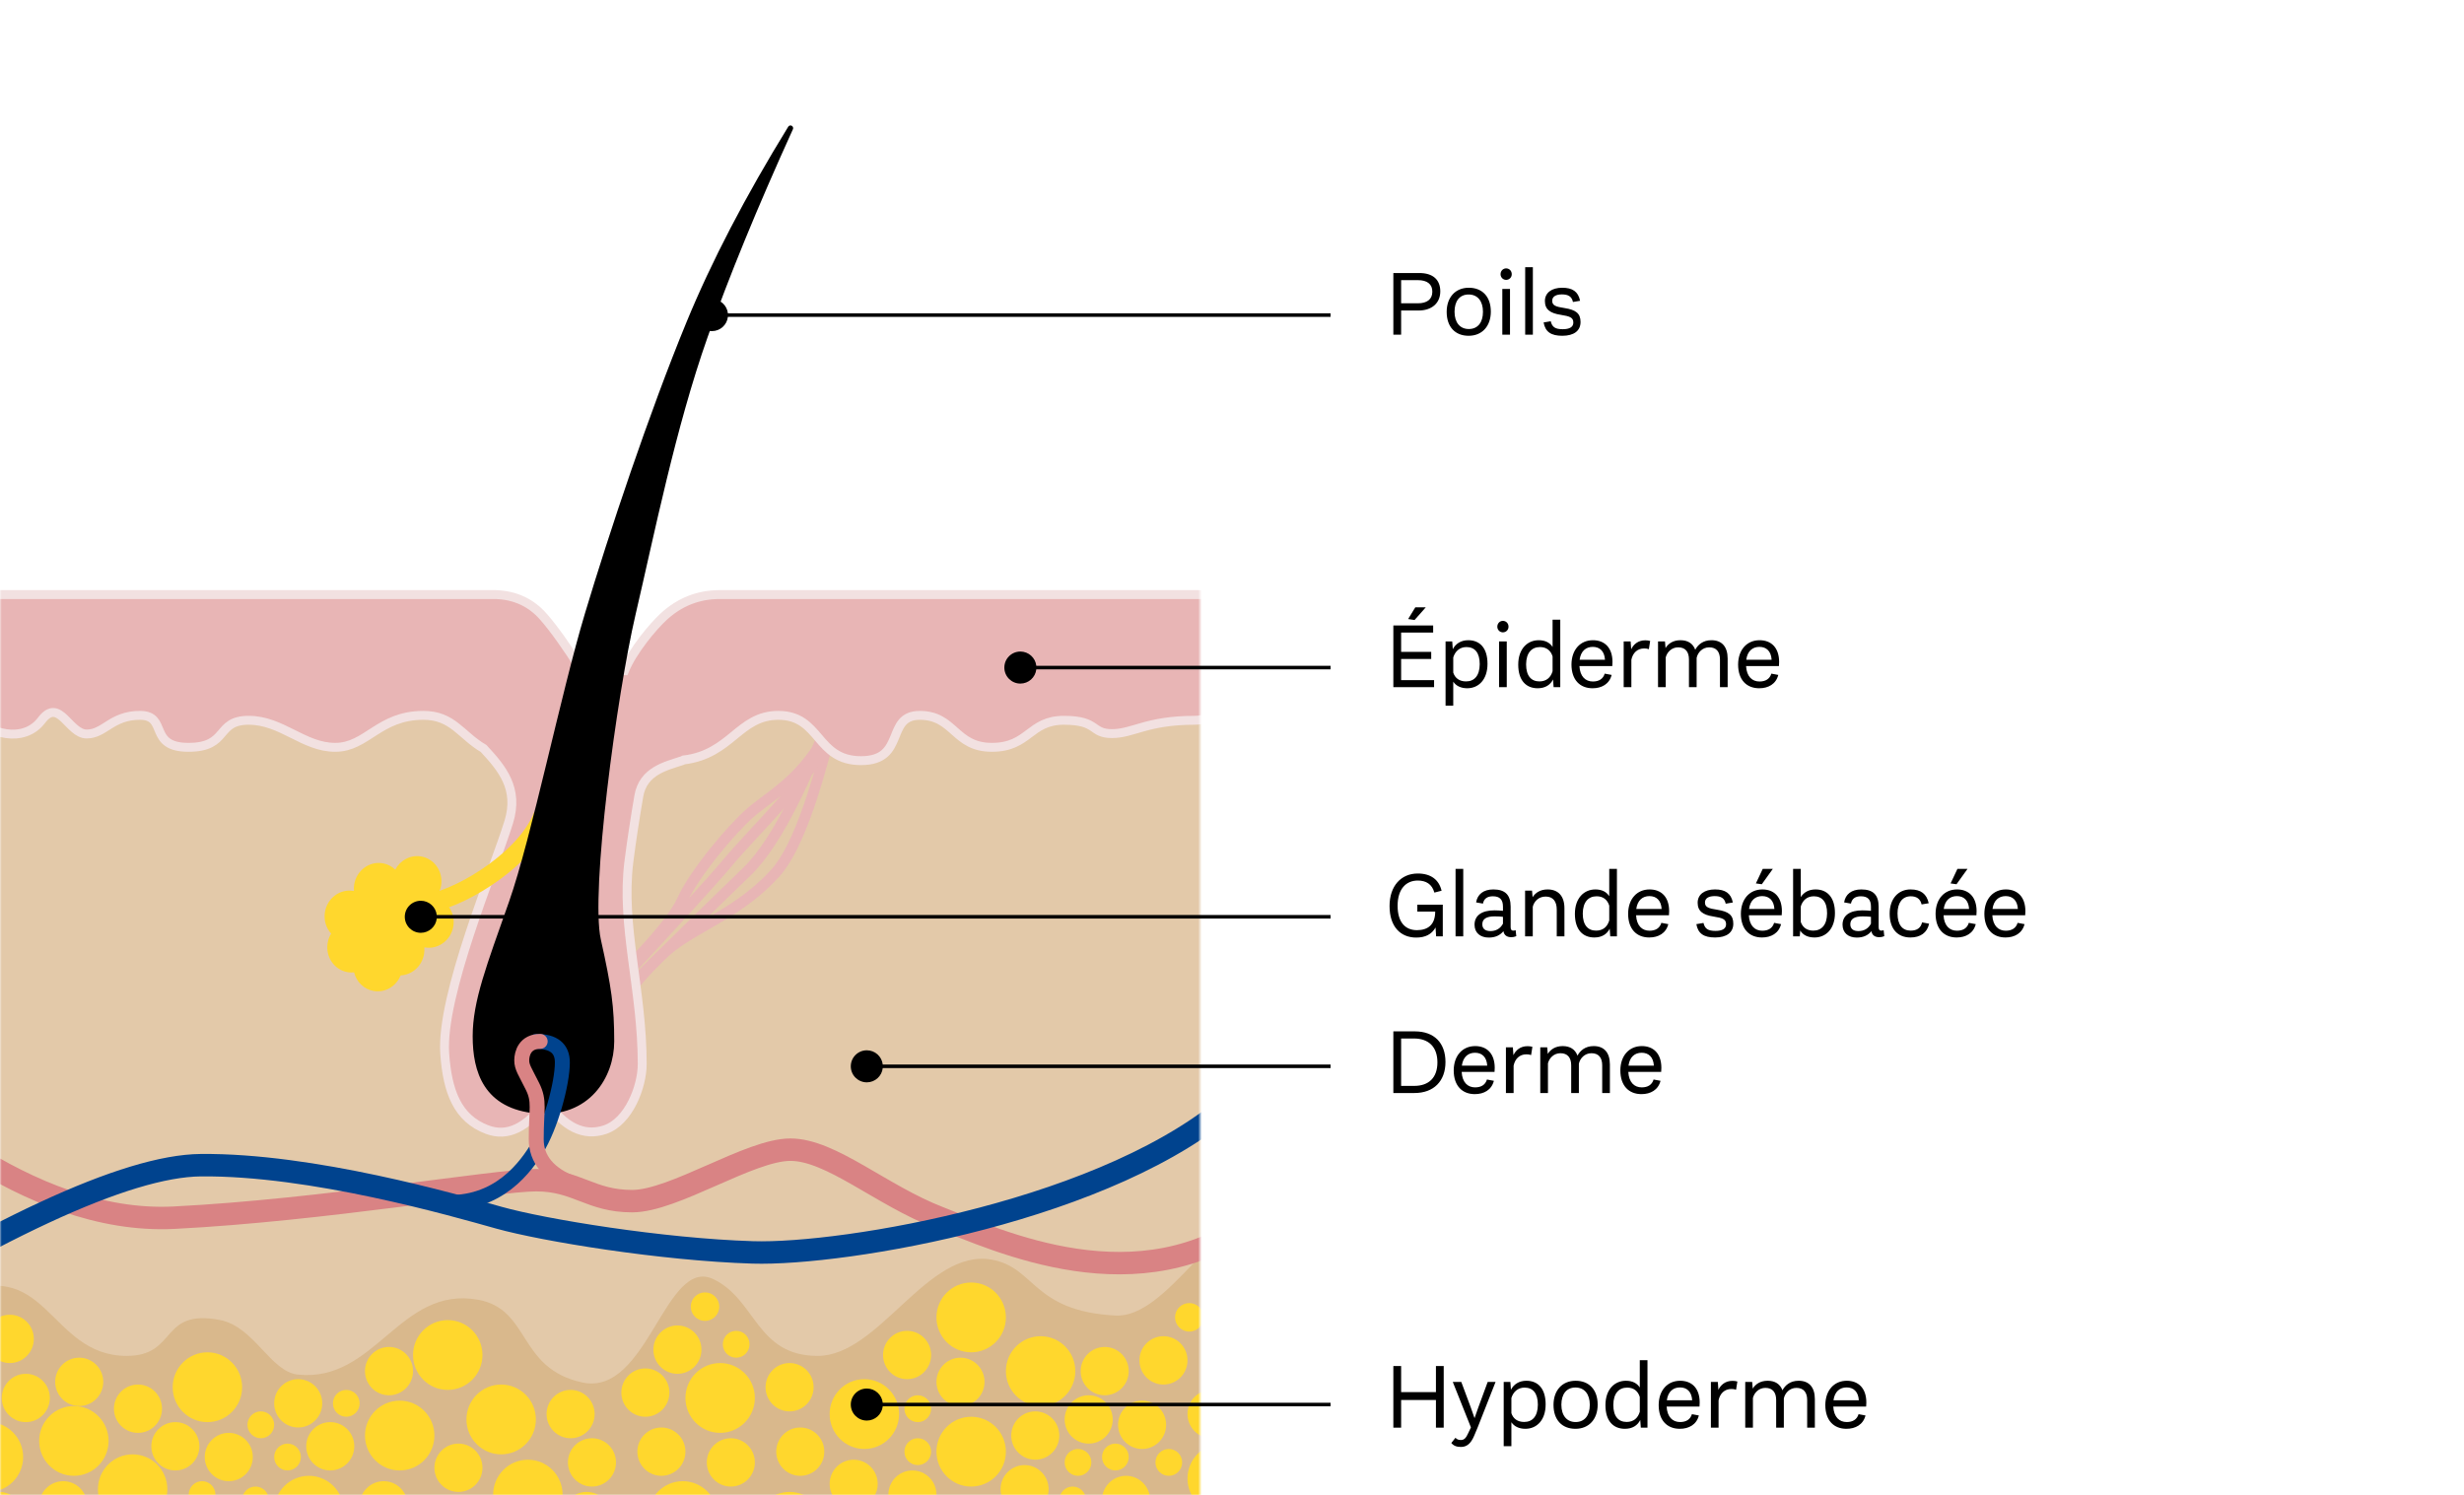 <?xml version="1.0" encoding="UTF-8"?>
<svg xmlns="http://www.w3.org/2000/svg" xmlns:xlink="http://www.w3.org/1999/xlink" width="692px" height="420px" viewBox="0 0 692 420" version="1.1">
  <title>QUESU-3823_QUE_INT_DHT_Illustration_FR_Haut_Fell_20220811</title>
  <desc>Created with Sketch.</desc>
  <defs>
    <rect id="path-1" x="0" y="0" width="337" height="409"></rect>
  </defs>
  <g id="QUESU-3823_QUE_INT_DHT_Illustration_FR_Haut_Fell_20220811" stroke="none" stroke-width="1" fill="none" fill-rule="evenodd">
    <g id="Tier-Special_Haut" transform="translate(0, 11)">
      <g id="Grafik">
        <mask id="mask-2" fill="white">
          <use xlink:href="#path-1"></use>
        </mask>
        <g id="Mask"></g>
        <g mask="url(#mask-2)">
          <g transform="translate(-57, 25)">
            <rect id="Rectangle-Copy-3" stroke="#979797" stroke-width="1.5" fill="#E3C9A9" fill-rule="evenodd" x="29.75" y="150.75" width="379.5" height="247.5"></rect>
            <path d="M225.121,243.018 C231.363,238.236 245.198,224.382 248.619,216.812 C252.04,209.241 262.363,197.012 267.645,192.353 C272.927,187.694 281.33,183.618 288.382,171.388 C293.084,163.235 294.834,157.606 293.634,154.5 C287.412,183.95 281.11,202.197 274.728,209.241 C265.154,219.808 253.63,223.8 245.948,229.624 C240.826,233.506 233.884,241.465 225.121,253.5 C220.96,249.7 220.96,246.206 225.121,243.018 Z" id="Path-103" stroke="#E8B5B5" stroke-width="3" fill="none"></path>
            <path d="M222,249.345 C244.167,225.573 257.303,211.201 261.408,206.23 C267.566,198.773 286.264,180.612 289.192,171.948 C291.145,166.172 293.247,158.856 295.5,150 C285.087,180.805 275.475,200.443 266.665,208.914 C257.854,217.385 243.726,231.247 224.282,250.5" id="Path-104" stroke="#E8B5B5" stroke-width="3" fill="none"></path>
            <path d="M220.363,152.259 C224.154,152.051 228.178,152.062 232.393,152.355 C234.723,146.68 240.435,139.931 243.359,137.23 C247.856,133.077 253.103,131 259.099,131 L409,131 C407.001,154.539 401.505,166.308 392.511,166.308 C379.02,166.308 375.272,170.051 369.276,170.051 C363.28,170.051 365.529,166.308 355.785,166.308 C346.041,166.308 346.041,173.904 335.548,173.904 C325.055,173.904 325.055,164.923 315.312,164.923 C305.568,164.923 311.564,177.646 298.822,177.646 C286.081,177.646 287.58,164.923 275.588,164.923 C264.483,164.923 262.376,175.832 249.033,177.448 C248.893,177.532 248.75,177.598 248.606,177.646 C244.108,179.143 237.608,180.493 236.4,187.631 C235.283,194.239 234.336,200.331 233.615,206.087 C231.358,224.123 237.363,241.926 237.363,262.882 C237.363,269.14 233.615,279.061 226.87,281.306 C220.959,283.274 215.463,280.607 210.381,273.306 C205.047,280.739 199.551,283.406 193.892,281.306 C185.402,278.156 182.649,270.454 181.899,259.975 C180.724,243.544 195.706,208.418 199.888,194.861 C202.767,185.525 198.014,179.82 192.826,174.239 C186.427,170.471 184.178,164.923 175.903,164.923 C163.372,164.923 160.044,173.904 151.14,173.904 C142.236,173.904 136.179,166.308 126.826,166.308 C117.472,166.308 121.369,173.904 109.917,173.904 C98.464,173.904 104.31,164.923 96.306,164.923 C88.301,164.923 86.382,170.162 81.346,170.162 C76.309,170.162 73.671,159.684 68.664,166.308 C63.657,172.933 53.734,170.162 49.237,164.923 C44.74,159.684 38.094,163.426 34.247,170.162 C31.682,174.653 29.933,161.599 29,131 L196.14,131 C201.636,131.162 206.133,133.239 209.631,137.23 C212.525,140.533 216.102,145.542 220.363,152.259 Z" id="Combined-Shape-Copy-8" stroke="#F2E1E1" stroke-width="2.5" fill="#E8B5B5" fill-rule="evenodd"></path>
            <g id="Group-18-Copy" stroke="none" stroke-width="1" fill="none" fill-rule="evenodd" transform="translate(177.63, 215.784) rotate(4) translate(-177.63, -215.784) translate(146.13, 184.284)">
              <g id="Group-14" transform="translate(31.66, 31.699) rotate(5) translate(-31.66, -31.699) translate(3.16, 3.199)">
                <path d="M56.236,0.826 C53.552,13.397 38.178,26.423 29.526,29.821" id="Path-8" stroke="#FFD72D" stroke-width="5.265"></path>
                <path d="M23.781,51.489 C23.062,54.649 20.327,57 17.064,57 C14.232,57 11.799,55.23 10.735,52.698 C10.184,52.845 9.606,52.923 9.011,52.923 C5.199,52.923 2.109,49.715 2.109,45.758 C2.109,44.76 2.305,43.81 2.66,42.948 C1.041,41.636 -1.45519152e-11,39.592 -1.45519152e-11,37.295 C-1.45519152e-11,33.337 3.09,30.129 6.902,30.129 C6.975,30.129 7.048,30.131 7.121,30.133 C6.978,29.559 6.902,28.958 6.902,28.338 C6.902,24.381 9.993,21.172 13.805,21.172 C15.225,21.172 16.546,21.618 17.643,22.382 C18.587,19.591 21.147,17.59 24.158,17.59 C27.97,17.59 31.06,20.798 31.06,24.755 C31.06,26.06 30.724,27.284 30.137,28.338 C30.146,28.355 30.156,28.372 30.165,28.389 C33.586,28.815 36.237,31.838 36.237,35.503 C36.237,39.461 33.147,42.669 29.335,42.669 C29.262,42.669 29.189,42.668 29.116,42.665 C29.259,43.239 29.335,43.841 29.335,44.46 C29.335,47.939 26.947,50.838 23.781,51.489 Z" id="Combined-Shape" fill="#FFD72D"></path>
              </g>
            </g>
            <path d="M42.749,329.054 C70.246,314.618 70.246,344.834 92.579,344.834 C106.959,344.834 101.765,331.502 118.756,334.749 C128.415,336.595 132.927,349.305 140.699,350.094 C162.523,352.31 169.181,325.113 191.22,329.054 C206.11,331.716 202.267,348.405 220.609,352.31 C238.95,356.215 243.787,316.772 257.381,323.293 C269.389,329.054 269.389,344.834 286.65,344.834 C303.91,344.834 317.419,314.618 335.43,317.782 C347.89,319.971 346.8,332.216 370.22,333.503 C384.96,334.314 398.548,304.459 412.728,305.007 C434.241,305.839 437.743,341.844 423.234,413.021 L42.749,418 C24.417,368.326 24.417,338.678 42.749,329.054 Z" id="Path-99-Copy" stroke="none" fill="#D9B88C" fill-rule="evenodd"></path>
            <g id="Group-19" stroke="none" stroke-width="1" fill="none" fill-rule="evenodd" transform="translate(41, 323)">
              <ellipse id="Oval-Copy-33" fill="#FFD72D" cx="144.75" cy="53.256" rx="6.75" ry="6.787"></ellipse>
              <ellipse id="Oval-Copy-27" fill="#FFD72D" cx="288.75" cy="48.732" rx="9.75" ry="9.803"></ellipse>
              <ellipse id="Oval-Copy-34" fill="#FFD72D" cx="141.75" cy="21.584" rx="9.75" ry="9.803"></ellipse>
              <ellipse id="Oval-Copy-35" fill="#FFD72D" cx="156.75" cy="39.683" rx="9.75" ry="9.803"></ellipse>
              <ellipse id="Oval-Copy-39" fill="#FFD72D" cx="12.75" cy="50.24" rx="9.75" ry="9.803"></ellipse>
              <ellipse id="Oval-Copy-42" fill="#FFD72D" cx="303.75" cy="59.289" rx="6.75" ry="6.787"></ellipse>
              <ellipse id="Oval-Copy-44" fill="#FFD72D" cx="326.25" cy="26.109" rx="6.75" ry="6.787"></ellipse>
              <ellipse id="Oval-Copy-45" fill="#FFD72D" cx="206.25" cy="20.076" rx="6.75" ry="6.787"></ellipse>
              <ellipse id="Oval-Copy-46" fill="#FFD72D" cx="356.25" cy="38.174" rx="6.75" ry="6.787"></ellipse>
              <ellipse id="Oval-Copy-49" fill="#FFD72D" cx="342.75" cy="23.092" rx="6.75" ry="6.787"></ellipse>
              <ellipse id="Oval-Copy-50" fill="#FFD72D" cx="336.75" cy="41.191" rx="6.75" ry="6.787"></ellipse>
              <ellipse id="Oval-Copy-51" fill="#FFD72D" cx="332.25" cy="62.306" rx="6.75" ry="6.787"></ellipse>
              <ellipse id="Oval-Copy-52" fill="#FFD72D" cx="321.75" cy="39.683" rx="6.75" ry="6.787"></ellipse>
              <ellipse id="Oval-Copy-53" fill="#FFD72D" cx="306.75" cy="44.207" rx="6.75" ry="6.787"></ellipse>
              <ellipse id="Oval-Copy-54" fill="#FFD72D" cx="285.75" cy="29.125" rx="6.75" ry="6.787"></ellipse>
              <ellipse id="Oval-Copy-55" fill="#FFD72D" cx="272.25" cy="60.797" rx="6.75" ry="6.787"></ellipse>
              <ellipse id="Oval-Copy-57" fill="#FFD72D" cx="197.25" cy="32.142" rx="6.75" ry="6.787"></ellipse>
              <ellipse id="Oval-Copy-58" fill="#FFD72D" cx="237.75" cy="30.633" rx="6.75" ry="6.787"></ellipse>
              <ellipse id="Oval-Copy-59" fill="#FFD72D" cx="255.75" cy="57.781" rx="6.75" ry="6.787"></ellipse>
              <ellipse id="Oval-Copy-60" fill="#FFD72D" cx="240.75" cy="48.732" rx="6.75" ry="6.787"></ellipse>
              <ellipse id="Oval-Copy-61" fill="#FFD72D" cx="221.25" cy="51.748" rx="6.75" ry="6.787"></ellipse>
              <ellipse id="Oval-Copy-62" fill="#FFD72D" cx="201.75" cy="48.732" rx="6.75" ry="6.787"></ellipse>
              <ellipse id="Oval-Copy-63" fill="#FFD72D" cx="182.25" cy="51.748" rx="6.75" ry="6.787"></ellipse>
              <ellipse id="Oval-Copy-64" fill="#FFD72D" cx="180.75" cy="66.83" rx="6.75" ry="6.787"></ellipse>
              <ellipse id="Oval-Copy-65" fill="#FFD72D" cx="176.25" cy="38.174" rx="6.75" ry="6.787"></ellipse>
              <ellipse id="Oval-Copy-66" fill="#FFD72D" cx="38.25" cy="29.125" rx="6.75" ry="6.787"></ellipse>
              <ellipse id="Oval-Copy-69" fill="#FFD72D" cx="125.25" cy="26.109" rx="6.75" ry="6.787"></ellipse>
              <ellipse id="Oval-Copy-71" fill="#FFD72D" cx="108.75" cy="47.224" rx="6.75" ry="6.787"></ellipse>
              <ellipse id="Oval-Copy-73" fill="#FFD72D" cx="123.75" cy="63.814" rx="6.75" ry="6.787"></ellipse>
              <ellipse id="Oval-Copy-75" fill="#FFD72D" cx="99.75" cy="35.158" rx="6.75" ry="6.787"></ellipse>
              <ellipse id="Oval-Copy-76" fill="#FFD72D" cx="18.75" cy="17.06" rx="6.75" ry="6.787"></ellipse>
              <ellipse id="Oval-Copy-77" fill="#FFD72D" cx="270.75" cy="21.584" rx="6.75" ry="6.787"></ellipse>
              <ellipse id="Oval-Copy-78" fill="#FFD72D" cx="222.75" cy="18.568" rx="3.75" ry="3.77"></ellipse>
              <ellipse id="Oval-Copy-79" fill="#FFD72D" cx="273.75" cy="36.666" rx="3.75" ry="3.77"></ellipse>
              <ellipse id="Oval-Copy-81" fill="#FFD72D" cx="113.25" cy="35.158" rx="3.75" ry="3.77"></ellipse>
              <ellipse id="Oval-Copy-82" fill="#FFD72D" cx="89.25" cy="41.191" rx="3.75" ry="3.77"></ellipse>
              <ellipse id="Oval-Copy-83" fill="#FFD72D" cx="96.75" cy="50.24" rx="3.75" ry="3.77"></ellipse>
              <ellipse id="Oval-Copy-84" fill="#FFD72D" cx="87.75" cy="62.306" rx="3.75" ry="3.77"></ellipse>
              <ellipse id="Oval-Copy-85" fill="#FFD72D" cx="72.75" cy="60.797" rx="3.75" ry="3.77"></ellipse>
              <ellipse id="Oval-Copy-88" fill="#FFD72D" cx="273.75" cy="48.732" rx="3.75" ry="3.77"></ellipse>
              <ellipse id="Oval-Copy-89" fill="#FFD72D" cx="23.25" cy="33.65" rx="6.75" ry="6.787"></ellipse>
              <ellipse id="Oval-Copy-90" fill="#FFD72D" cx="15.75" cy="66.83" rx="6.75" ry="6.787"></ellipse>
              <ellipse id="Oval-Copy-91" fill="#FFD72D" cx="33.75" cy="63.814" rx="6.75" ry="6.787"></ellipse>
              <ellipse id="Oval-Copy-92" fill="#FFD72D" cx="80.25" cy="50.24" rx="6.75" ry="6.787"></ellipse>
              <ellipse id="Oval-Copy-93" fill="#FFD72D" cx="65.25" cy="47.224" rx="6.75" ry="6.787"></ellipse>
              <ellipse id="Oval-Copy-94" fill="#FFD72D" cx="54.75" cy="36.666" rx="6.75" ry="6.787"></ellipse>
              <ellipse id="Oval-Copy-95" fill="#FFD72D" cx="258.75" cy="38.174" rx="9.75" ry="9.803"></ellipse>
              <ellipse id="Oval-Copy-96" fill="#FFD72D" cx="207.75" cy="66.83" rx="9.75" ry="9.803"></ellipse>
              <ellipse id="Oval-Copy-98" fill="#FFD72D" cx="36.75" cy="45.715" rx="9.75" ry="9.803"></ellipse>
              <ellipse id="Oval-Copy-99" fill="#FFD72D" cx="237.75" cy="69.847" rx="9.75" ry="9.803"></ellipse>
              <ellipse id="Oval-Copy-100" fill="#FFD72D" cx="359.25" cy="56.273" rx="9.75" ry="9.803"></ellipse>
              <ellipse id="Oval-Copy-103" fill="#FFD72D" cx="368.25" cy="20.076" rx="9.75" ry="9.803"></ellipse>
              <ellipse id="Oval-Copy-104" fill="#FFD72D" cx="164.25" cy="60.797" rx="9.75" ry="9.803"></ellipse>
              <ellipse id="Oval-Copy-105" fill="#FFD72D" cx="102.75" cy="65.322" rx="9.75" ry="9.803"></ellipse>
              <ellipse id="Oval-Copy-106" fill="#FFD72D" cx="308.25" cy="26.109" rx="9.75" ry="9.803"></ellipse>
              <ellipse id="Oval-Copy-107" fill="#FFD72D" cx="288.75" cy="11.027" rx="9.75" ry="9.803"></ellipse>
              <ellipse id="Oval-Copy-108" fill="#FFD72D" cx="218.25" cy="33.65" rx="9.75" ry="9.803"></ellipse>
              <ellipse id="Oval-Copy-109" fill="#FFD72D" cx="74.25" cy="30.633" rx="9.75" ry="9.803"></ellipse>
              <ellipse id="Oval-Copy-110" fill="#FFD72D" cx="128.25" cy="44.207" rx="9.75" ry="9.803"></ellipse>
              <ellipse id="Oval-Copy-111" fill="#FFD72D" cx="53.25" cy="59.289" rx="9.75" ry="9.803"></ellipse>
              <ellipse id="Oval-Copy-112" fill="#FFD72D" cx="318.75" cy="51.748" rx="3.75" ry="3.77"></ellipse>
              <ellipse id="Oval-Copy-113" fill="#FFD72D" cx="344.25" cy="51.748" rx="3.75" ry="3.77"></ellipse>
              <ellipse id="Oval-Copy-115" fill="#FFD72D" cx="329.25" cy="50.24" rx="3.75" ry="3.77"></ellipse>
              <ellipse id="Oval-Copy-116" fill="#FFD72D" cx="317.25" cy="62.306" rx="3.75" ry="3.77"></ellipse>
            </g>
            <circle id="Oval-Copy-48" stroke="none" fill="#EF7D17" fill-rule="evenodd" cx="412" cy="324" r="7"></circle>
            <circle id="Oval-Copy-80" stroke="none" fill="#FFD72D" fill-rule="evenodd" cx="255" cy="331" r="4"></circle>
            <circle id="Oval-Copy-86" stroke="none" fill="#FFD72D" fill-rule="evenodd" cx="399" cy="328" r="4"></circle>
            <circle id="Oval-Copy-87" stroke="none" fill="#FFD72D" fill-rule="evenodd" cx="391" cy="334" r="4"></circle>
            <g id="Group-17-Copy" stroke="none" stroke-width="1" fill="none" fill-rule="evenodd">
              <path d="M279,0 C267,19.5 257.5,37.75 250.5,54.75 C240,80.25 228.75,114 222,136.5 C215.25,159 207,199.5 200.67,217.5 C194.34,235.5 190.5,245.318 190.5,255.068 C190.5,264.818 193.5,274.766 207.75,276 C222,277.234 228.75,266.25 228.75,256.5 C228.75,246.75 228,241.5 225,228 C222,214.5 229.5,159 234.75,136.5 C240,114 246,84 255,58.5 C261,41.5 269,22 279,0 Z" id="Path-101" stroke="#000000" stroke-width="1.5" fill="#000000" stroke-linejoin="round"></path>
              <g id="Group-12" transform="translate(0, 256.5)">
                <path d="M15.727,5.913 C26.17,14.696 64.04,51.625 105.853,49.518 C147.667,47.411 196.148,38.982 207.597,38.982 C219.046,38.982 222.737,44.87 234.522,44.87 C246.306,44.87 267.527,30.411 278.977,30.411 C290.426,30.411 304.434,43.196 320.79,49.518 C337.146,55.839 376.946,74.772 409.952,49.518" id="Path-105" stroke="#D98384" stroke-width="6.3"></path>
                <path d="M4.26325641e-14,87.446 C54.744,52.525 92.545,34.966 113.402,34.768 C144.689,34.471 184.531,45.999 197.112,49.518 C209.694,53.037 242.867,58.479 268.408,59.266 C293.949,60.054 369.313,47.466 403.787,16.358" id="Path-106" stroke="#00438E" stroke-width="6.3"></path>
                <path d="M207.597,8.89954777e-13 C212.49,8.89954777e-13 214.936,1.971 214.936,5.913 C214.936,11.826 211.665,23.923 207.597,30.411 C203.529,36.898 194.931,47.411 178.408,44.87" id="Path-107" stroke="#00438E" stroke-width="4.2" stroke-linecap="round"></path>
                <path d="M218.082,40.008 C211.092,37.31 207.597,33.128 207.597,27.463 C207.597,18.964 208.645,16.857 206.548,12.643 C204.452,8.429 203.529,7.276 203.529,5.322 C203.529,3.368 204.452,2.66453526e-14 208.708,2.66453526e-14" id="Path-108" stroke="#D98384" stroke-width="4.2" stroke-linecap="round"></path>
              </g>
            </g>
          </g>
        </g>
      </g>
      <path id="Line-2-Copy-14" d="M291.038,176 L373.179,176 L373.679,176 L373.679,177 L373.179,177 L291.038,177 C290.789,179.25 288.881,181 286.565,181 C284.08,181 282.065,178.985 282.065,176.5 C282.065,174.015 284.08,172 286.565,172 C288.881,172 290.789,173.75 291.038,176 Z" fill="#000000" fill-rule="nonzero"></path>
      <path id="Line-2-Copy-21" d="M247.912,383 L373.179,383 L373.679,383 L373.679,384 L373.179,384 L247.912,384 C247.663,386.25 245.756,388 243.44,388 C240.954,388 238.94,385.985 238.94,383.5 C238.94,381.015 240.954,379 243.44,379 C245.756,379 247.663,380.75 247.912,383 Z" fill="#000000" fill-rule="nonzero"></path>
      <path id="Line-2-Copy-22" d="M247.912,288 L373.179,288 L373.679,288 L373.679,289 L373.179,289 L247.912,289 C247.663,291.25 245.756,293 243.44,293 C240.954,293 238.94,290.985 238.94,288.5 C238.94,286.015 240.954,284 243.44,284 C245.756,284 247.663,285.75 247.912,288 Z" fill="#000000" fill-rule="nonzero"></path>
      <path d="M400.414,159.588 L397.268,163.15 L395.474,162.864 L397.476,159.588 L400.414,159.588 Z M393.498,180.024 L402.754,180.024 L402.754,182 L391.314,182 L391.314,164.684 L402.494,164.684 L402.494,166.66 L393.498,166.66 L393.498,172.094 L401.948,172.094 L401.948,174.096 L393.498,174.096 L393.498,180.024 Z M412.348,168.818 C415.598,168.818 417.756,171.002 417.756,175.448 C417.756,179.946 415.208,182.312 412.062,182.312 C410.268,182.312 408.916,181.636 408.136,180.466 L408.136,187.2 L405.978,187.2 L405.978,169.156 L407.85,169.156 L408.006,171.34 C408.812,169.806 410.294,168.818 412.348,168.818 Z M411.724,180.388 C414.038,180.388 415.546,178.828 415.572,175.552 C415.572,172.276 414.168,170.742 411.828,170.742 C409.93,170.742 408.656,171.964 408.136,173.654 L408.136,177.918 C408.63,179.452 409.852,180.388 411.724,180.388 Z M422.072,166.608 C421.24,166.608 420.512,165.932 420.512,165.022 C420.512,164.06 421.24,163.384 422.072,163.384 C422.956,163.384 423.658,164.06 423.658,165.022 C423.658,165.932 422.956,166.608 422.072,166.608 Z M421.006,182 L421.006,169.156 L423.164,169.156 L423.164,182 L421.006,182 Z M436.034,163.046 L438.192,163.046 L438.192,182 L436.32,182 L436.164,179.842 C435.384,181.402 433.928,182.312 431.848,182.312 C428.624,182.312 426.388,180.154 426.388,175.682 C426.388,171.184 429.014,168.818 432.134,168.818 C433.954,168.818 435.254,169.494 436.034,170.716 L436.034,163.046 Z M432.342,180.388 C434.292,180.388 435.514,179.296 436.034,177.528 L436.034,173.368 C435.514,171.678 434.292,170.742 432.498,170.742 C430.184,170.742 428.624,172.328 428.598,175.604 C428.598,178.854 430.054,180.388 432.342,180.388 Z M452.856,174.928 C452.856,175.37 452.83,175.708 452.804,176.072 L443.574,176.072 C443.73,179.036 445.29,180.414 447.344,180.414 C449.06,180.414 450.23,179.686 450.672,178.204 L452.622,178.568 C451.972,181.142 449.814,182.312 447.266,182.312 C443.756,182.312 441.338,179.998 441.338,175.63 C441.364,171.47 443.834,168.818 447.37,168.818 C450.594,168.818 452.856,170.872 452.856,174.928 Z M447.318,170.69 C445.394,170.69 443.964,171.86 443.626,174.304 L450.75,174.304 C450.594,171.86 449.268,170.69 447.318,170.69 Z M462.06,168.844 C462.58,168.844 462.996,168.896 463.438,169.026 L463.074,171.34 C462.632,171.184 462.294,171.132 461.748,171.132 C459.798,171.132 458.55,172.432 458.16,174.304 L458.16,182 L456.002,182 L456.002,169.156 L457.952,169.156 L458.108,171.366 C458.758,170.014 460.006,168.844 462.06,168.844 Z M480.65,168.818 C483.588,168.818 485.2,170.664 485.2,173.966 L485.2,182 L483.042,182 L483.042,174.226 C483.042,172.094 482.054,170.82 480.026,170.82 C478.102,170.82 476.802,172.276 476.49,173.784 L476.49,182 L474.332,182 L474.332,174.226 C474.332,172.094 473.344,170.82 471.316,170.82 C469.444,170.82 468.17,172.198 467.806,173.654 L467.806,182 L465.648,182 L465.648,169.156 L467.598,169.156 L467.754,171.028 C468.482,169.806 469.86,168.818 471.94,168.818 C474.046,168.818 475.45,169.754 476.1,171.496 C476.854,170.092 478.258,168.818 480.65,168.818 Z M499.656,174.928 C499.656,175.37 499.63,175.708 499.604,176.072 L490.374,176.072 C490.53,179.036 492.09,180.414 494.144,180.414 C495.86,180.414 497.03,179.686 497.472,178.204 L499.422,178.568 C498.772,181.142 496.614,182.312 494.066,182.312 C490.556,182.312 488.138,179.998 488.138,175.63 C488.164,171.47 490.634,168.818 494.17,168.818 C497.394,168.818 499.656,170.872 499.656,174.928 Z M494.118,170.69 C492.194,170.69 490.764,171.86 490.426,174.304 L497.55,174.304 C497.394,171.86 496.068,170.69 494.118,170.69 Z" id="Épiderme" fill="#000000"></path>
      <path id="Line-2-Copy-16" d="M122.655,246 L373.179,246 L373.679,246 L373.679,247 L373.179,247 L122.655,247 C122.406,249.25 120.498,251 118.182,251 C115.697,251 113.682,248.985 113.682,246.5 C113.682,244.015 115.697,242 118.182,242 C120.498,242 122.406,243.75 122.655,246 Z" fill="#000000" fill-rule="nonzero"></path>
      <path d="M398.048,243.108 L405.198,243.108 L405.198,252 L403.326,252 L403.17,249.504 C402.052,251.48 400.232,252.338 397.736,252.338 C393.316,252.338 390.248,249.27 390.248,243.472 C390.248,237.856 393.472,234.346 398.178,234.346 C401.844,234.346 404.132,236.088 404.86,239.182 L402.832,239.702 C402.182,237.31 400.466,236.322 398.178,236.322 C394.824,236.322 392.51,238.766 392.51,243.394 C392.51,248.048 394.668,250.258 397.944,250.258 C400.986,250.258 403.066,248.75 403.066,245.058 L403.066,245.032 L398.048,245.032 L398.048,243.108 Z M408.786,252 L408.786,233.046 L410.944,233.046 L410.944,252 L408.786,252 Z M425.66,250.258 L425.842,251.948 C425.348,252.156 424.88,252.234 424.438,252.234 C423.19,252.234 422.41,251.662 422.228,250.544 C421.266,251.714 419.94,252.338 418.12,252.338 C415.728,252.338 414.116,251.012 414.116,248.724 C414.116,246.098 416.196,244.694 419.706,244.694 C420.59,244.694 421.292,244.746 422.098,244.824 L422.098,243.654 C422.098,241.652 421.188,240.742 419.264,240.742 C417.73,240.742 416.742,241.392 416.482,242.796 L414.558,242.458 C414.922,240.196 416.612,238.818 419.394,238.818 C422.696,238.818 424.256,240.352 424.256,243.654 L424.256,249.374 C424.256,250.076 424.464,250.388 424.984,250.388 C425.296,250.388 425.452,250.336 425.66,250.258 Z M418.562,250.518 C420.122,250.518 421.344,249.842 422.098,248.438 L422.098,246.514 C421.526,246.436 420.746,246.384 419.758,246.384 C417.496,246.384 416.3,247.086 416.3,248.594 C416.3,249.894 417.158,250.518 418.562,250.518 Z M434.63,238.818 C437.646,238.818 439.362,240.716 439.362,244.096 L439.362,252 L437.204,252 L437.204,244.512 C437.204,242.198 436.19,240.82 434.084,240.82 C432.082,240.82 430.834,242.198 430.47,243.68 L430.47,252 L428.312,252 L428.312,239.156 L430.262,239.156 L430.418,241.002 C431.172,239.806 432.524,238.818 434.63,238.818 Z M451.946,233.046 L454.104,233.046 L454.104,252 L452.232,252 L452.076,249.842 C451.296,251.402 449.84,252.312 447.76,252.312 C444.536,252.312 442.3,250.154 442.3,245.682 C442.3,241.184 444.926,238.818 448.046,238.818 C449.866,238.818 451.166,239.494 451.946,240.716 L451.946,233.046 Z M448.254,250.388 C450.204,250.388 451.426,249.296 451.946,247.528 L451.946,243.368 C451.426,241.678 450.204,240.742 448.41,240.742 C446.096,240.742 444.536,242.328 444.51,245.604 C444.51,248.854 445.966,250.388 448.254,250.388 Z M468.768,244.928 C468.768,245.37 468.742,245.708 468.716,246.072 L459.486,246.072 C459.642,249.036 461.202,250.414 463.256,250.414 C464.972,250.414 466.142,249.686 466.584,248.204 L468.534,248.568 C467.884,251.142 465.726,252.312 463.178,252.312 C459.668,252.312 457.25,249.998 457.25,245.63 C457.276,241.47 459.746,238.818 463.282,238.818 C466.506,238.818 468.768,240.872 468.768,244.928 Z M463.23,240.69 C461.306,240.69 459.876,241.86 459.538,244.304 L466.662,244.304 C466.506,241.86 465.18,240.69 463.23,240.69 Z M481.664,252.312 C478.518,252.312 476.88,251.22 476.412,248.568 L478.414,248.23 C478.804,249.894 479.714,250.466 481.794,250.466 C483.666,250.466 484.758,249.868 484.758,248.62 C484.758,247.216 483.926,246.852 481.144,246.41 C478.284,245.968 476.776,244.928 476.776,242.562 C476.776,240.222 478.7,238.818 481.638,238.818 C484.472,238.818 486.136,239.858 486.656,242.484 L484.654,242.822 C484.342,241.288 483.328,240.69 481.56,240.69 C479.792,240.69 478.83,241.34 478.83,242.484 C478.83,243.758 479.714,244.148 482.366,244.538 C485.46,245.032 486.786,246.02 486.786,248.438 C486.786,250.908 484.94,252.312 481.664,252.312 Z M497.888,233.046 L494.794,237.362 L493.13,237.128 L495.054,233.046 L497.888,233.046 Z M500.436,244.928 C500.436,245.37 500.41,245.708 500.384,246.072 L491.154,246.072 C491.31,249.036 492.87,250.414 494.924,250.414 C496.64,250.414 497.81,249.686 498.252,248.204 L500.202,248.568 C499.552,251.142 497.394,252.312 494.846,252.312 C491.336,252.312 488.918,249.998 488.918,245.63 C488.944,241.47 491.414,238.818 494.95,238.818 C498.174,238.818 500.436,240.872 500.436,244.928 Z M494.898,240.69 C492.974,240.69 491.544,241.86 491.206,244.304 L498.33,244.304 C498.174,241.86 496.848,240.69 494.898,240.69 Z M509.9,238.818 C513.124,238.818 515.334,241.002 515.334,245.448 C515.334,249.972 512.734,252.312 509.614,252.312 C507.716,252.312 506.364,251.636 505.584,250.362 L505.454,252 L503.582,252 L503.582,233.046 L505.74,233.046 L505.74,240.976 C506.572,239.624 508.002,238.818 509.9,238.818 Z M513.124,245.552 C513.15,242.276 511.694,240.742 509.406,240.742 C507.508,240.742 506.26,241.86 505.74,243.602 L505.74,247.97 C506.286,249.53 507.508,250.388 509.25,250.388 C511.564,250.388 513.098,248.802 513.124,245.552 Z M529.01,250.258 L529.192,251.948 C528.698,252.156 528.23,252.234 527.788,252.234 C526.54,252.234 525.76,251.662 525.578,250.544 C524.616,251.714 523.29,252.338 521.47,252.338 C519.078,252.338 517.466,251.012 517.466,248.724 C517.466,246.098 519.546,244.694 523.056,244.694 C523.94,244.694 524.642,244.746 525.448,244.824 L525.448,243.654 C525.448,241.652 524.538,240.742 522.614,240.742 C521.08,240.742 520.092,241.392 519.832,242.796 L517.908,242.458 C518.272,240.196 519.962,238.818 522.744,238.818 C526.046,238.818 527.606,240.352 527.606,243.654 L527.606,249.374 C527.606,250.076 527.814,250.388 528.334,250.388 C528.646,250.388 528.802,250.336 529.01,250.258 Z M521.912,250.518 C523.472,250.518 524.694,249.842 525.448,248.438 L525.448,246.514 C524.876,246.436 524.096,246.384 523.108,246.384 C520.846,246.384 519.65,247.086 519.65,248.594 C519.65,249.894 520.508,250.518 521.912,250.518 Z M536.524,252.312 C533.04,252.312 530.7,250.024 530.7,245.604 C530.7,241.444 533.118,238.818 536.55,238.818 C539.488,238.818 541.1,240.092 541.672,242.692 L539.67,243.03 C539.306,241.444 538.24,240.742 536.628,240.742 C534.236,240.742 532.91,242.64 532.91,245.552 C532.91,248.75 534.262,250.388 536.602,250.388 C538.396,250.388 539.462,249.608 539.8,248.074 L541.776,248.438 C541.23,251.012 539.306,252.312 536.524,252.312 Z M552.566,233.046 L549.472,237.362 L547.808,237.128 L549.732,233.046 L552.566,233.046 Z M555.114,244.928 C555.114,245.37 555.088,245.708 555.062,246.072 L545.832,246.072 C545.988,249.036 547.548,250.414 549.602,250.414 C551.318,250.414 552.488,249.686 552.93,248.204 L554.88,248.568 C554.23,251.142 552.072,252.312 549.524,252.312 C546.014,252.312 543.596,249.998 543.596,245.63 C543.622,241.47 546.092,238.818 549.628,238.818 C552.852,238.818 555.114,240.872 555.114,244.928 Z M549.576,240.69 C547.652,240.69 546.222,241.86 545.884,244.304 L553.008,244.304 C552.852,241.86 551.526,240.69 549.576,240.69 Z M568.816,244.928 C568.816,245.37 568.79,245.708 568.764,246.072 L559.534,246.072 C559.69,249.036 561.25,250.414 563.304,250.414 C565.02,250.414 566.19,249.686 566.632,248.204 L568.582,248.568 C567.932,251.142 565.774,252.312 563.226,252.312 C559.716,252.312 557.298,249.998 557.298,245.63 C557.324,241.47 559.794,238.818 563.33,238.818 C566.554,238.818 568.816,240.872 568.816,244.928 Z M563.278,240.69 C561.354,240.69 559.924,241.86 559.586,244.304 L566.71,244.304 C566.554,241.86 565.228,240.69 563.278,240.69 Z" id="Glande-sébacée" fill="#000000"></path>
      <path id="Line-2-Copy-15" d="M204.424,77 L373.179,77 L373.679,77 L373.679,78 L373.179,78 L204.424,78 C204.175,80.25 202.267,82 199.951,82 C197.466,82 195.451,79.985 195.451,77.5 C195.451,75.015 197.466,73 199.951,73 C202.267,73 204.175,74.75 204.424,77 Z" fill="#000000" fill-rule="nonzero"></path>
      <path d="M398.594,65.684 C402.364,65.684 404.496,67.504 404.496,70.832 C404.496,74.238 402,76.214 398.412,76.214 L393.498,76.214 L393.498,83 L391.314,83 L391.314,65.684 L398.594,65.684 Z M402.26,70.936 C402.286,68.778 400.752,67.686 398.23,67.686 L393.498,67.686 L393.498,74.186 L398.23,74.186 C400.726,74.186 402.26,73.094 402.26,70.936 Z M412.452,83.312 C408.656,83.312 406.29,80.79 406.29,76.604 C406.29,72.548 408.708,69.818 412.504,69.818 C416.3,69.818 418.692,72.34 418.692,76.526 C418.692,80.582 416.274,83.312 412.452,83.312 Z M412.504,81.414 C415,81.414 416.482,79.594 416.482,76.578 C416.482,73.588 415,71.716 412.452,71.716 C409.956,71.716 408.5,73.536 408.5,76.552 C408.5,79.568 410.008,81.414 412.504,81.414 Z M422.982,67.608 C422.15,67.608 421.422,66.932 421.422,66.022 C421.422,65.06 422.15,64.384 422.982,64.384 C423.866,64.384 424.568,65.06 424.568,66.022 C424.568,66.932 423.866,67.608 422.982,67.608 Z M421.916,83 L421.916,70.156 L424.074,70.156 L424.074,83 L421.916,83 Z M428.338,83 L428.338,64.046 L430.496,64.046 L430.496,83 L428.338,83 Z M438.764,83.312 C435.618,83.312 433.98,82.22 433.512,79.568 L435.514,79.23 C435.904,80.894 436.814,81.466 438.894,81.466 C440.766,81.466 441.858,80.868 441.858,79.62 C441.858,78.216 441.026,77.852 438.244,77.41 C435.384,76.968 433.876,75.928 433.876,73.562 C433.876,71.222 435.8,69.818 438.738,69.818 C441.572,69.818 443.236,70.858 443.756,73.484 L441.754,73.822 C441.442,72.288 440.428,71.69 438.66,71.69 C436.892,71.69 435.93,72.34 435.93,73.484 C435.93,74.758 436.814,75.148 439.466,75.538 C442.56,76.032 443.886,77.02 443.886,79.438 C443.886,81.908 442.04,83.312 438.764,83.312 Z" id="Poils" fill="#000000"></path>
      <path d="M403.274,372.684 L405.458,372.684 L405.458,390 L403.274,390 L403.274,382.226 L393.498,382.226 L393.498,390 L391.314,390 L391.314,372.684 L393.498,372.684 L393.498,380.016 L403.274,380.016 L403.274,372.684 Z M417.808,377.156 L420.018,377.156 L414.974,389.974 L414.012,392.262 C413.128,394.342 412.036,395.408 410.294,395.408 C409.098,395.408 408.24,395.096 407.59,394.29 L408.76,392.834 C409.176,393.276 409.566,393.458 410.294,393.458 C411.308,393.458 411.776,392.756 412.348,391.508 L413.102,389.922 L408.006,377.156 L410.398,377.156 L413.076,384.358 L414.116,387.322 L415.156,384.358 L417.808,377.156 Z M428.676,376.818 C431.926,376.818 434.084,379.002 434.084,383.448 C434.084,387.946 431.536,390.312 428.39,390.312 C426.596,390.312 425.244,389.636 424.464,388.466 L424.464,395.2 L422.306,395.2 L422.306,377.156 L424.178,377.156 L424.334,379.34 C425.14,377.806 426.622,376.818 428.676,376.818 Z M428.052,388.388 C430.366,388.388 431.874,386.828 431.9,383.552 C431.9,380.276 430.496,378.742 428.156,378.742 C426.258,378.742 424.984,379.964 424.464,381.654 L424.464,385.918 C424.958,387.452 426.18,388.388 428.052,388.388 Z M442.456,390.312 C438.66,390.312 436.294,387.79 436.294,383.604 C436.294,379.548 438.712,376.818 442.508,376.818 C446.304,376.818 448.696,379.34 448.696,383.526 C448.696,387.582 446.278,390.312 442.456,390.312 Z M442.508,388.414 C445.004,388.414 446.486,386.594 446.486,383.578 C446.486,380.588 445.004,378.716 442.456,378.716 C439.96,378.716 438.504,380.536 438.504,383.552 C438.504,386.568 440.012,388.414 442.508,388.414 Z M460.526,371.046 L462.684,371.046 L462.684,390 L460.812,390 L460.656,387.842 C459.876,389.402 458.42,390.312 456.34,390.312 C453.116,390.312 450.88,388.154 450.88,383.682 C450.88,379.184 453.506,376.818 456.626,376.818 C458.446,376.818 459.746,377.494 460.526,378.716 L460.526,371.046 Z M456.834,388.388 C458.784,388.388 460.006,387.296 460.526,385.528 L460.526,381.368 C460.006,379.678 458.784,378.742 456.99,378.742 C454.676,378.742 453.116,380.328 453.09,383.604 C453.09,386.854 454.546,388.388 456.834,388.388 Z M477.348,382.928 C477.348,383.37 477.322,383.708 477.296,384.072 L468.066,384.072 C468.222,387.036 469.782,388.414 471.836,388.414 C473.552,388.414 474.722,387.686 475.164,386.204 L477.114,386.568 C476.464,389.142 474.306,390.312 471.758,390.312 C468.248,390.312 465.83,387.998 465.83,383.63 C465.856,379.47 468.326,376.818 471.862,376.818 C475.086,376.818 477.348,378.872 477.348,382.928 Z M471.81,378.69 C469.886,378.69 468.456,379.86 468.118,382.304 L475.242,382.304 C475.086,379.86 473.76,378.69 471.81,378.69 Z M486.552,376.844 C487.072,376.844 487.488,376.896 487.93,377.026 L487.566,379.34 C487.124,379.184 486.786,379.132 486.24,379.132 C484.29,379.132 483.042,380.432 482.652,382.304 L482.652,390 L480.494,390 L480.494,377.156 L482.444,377.156 L482.6,379.366 C483.25,378.014 484.498,376.844 486.552,376.844 Z M505.142,376.818 C508.08,376.818 509.692,378.664 509.692,381.966 L509.692,390 L507.534,390 L507.534,382.226 C507.534,380.094 506.546,378.82 504.518,378.82 C502.594,378.82 501.294,380.276 500.982,381.784 L500.982,390 L498.824,390 L498.824,382.226 C498.824,380.094 497.836,378.82 495.808,378.82 C493.936,378.82 492.662,380.198 492.298,381.654 L492.298,390 L490.14,390 L490.14,377.156 L492.09,377.156 L492.246,379.028 C492.974,377.806 494.352,376.818 496.432,376.818 C498.538,376.818 499.942,377.754 500.592,379.496 C501.346,378.092 502.75,376.818 505.142,376.818 Z M524.148,382.928 C524.148,383.37 524.122,383.708 524.096,384.072 L514.866,384.072 C515.022,387.036 516.582,388.414 518.636,388.414 C520.352,388.414 521.522,387.686 521.964,386.204 L523.914,386.568 C523.264,389.142 521.106,390.312 518.558,390.312 C515.048,390.312 512.63,387.998 512.63,383.63 C512.656,379.47 515.126,376.818 518.662,376.818 C521.886,376.818 524.148,378.872 524.148,382.928 Z M518.61,378.69 C516.686,378.69 515.256,379.86 514.918,382.304 L522.042,382.304 C521.886,379.86 520.56,378.69 518.61,378.69 Z" id="Hypoderme" fill="#000000"></path>
      <path d="M397.346,278.684 C402.78,278.684 405.952,281.908 405.952,287.29 C405.952,292.672 402.65,296 397.242,296 L391.314,296 L391.314,278.684 L397.346,278.684 Z M397.164,293.998 C401.246,293.998 403.69,291.71 403.69,287.394 C403.69,283.078 401.272,280.686 397.086,280.686 L393.498,280.686 L393.498,293.998 L397.164,293.998 Z M419.784,288.928 C419.784,289.37 419.758,289.708 419.732,290.072 L410.502,290.072 C410.658,293.036 412.218,294.414 414.272,294.414 C415.988,294.414 417.158,293.686 417.6,292.204 L419.55,292.568 C418.9,295.142 416.742,296.312 414.194,296.312 C410.684,296.312 408.266,293.998 408.266,289.63 C408.292,285.47 410.762,282.818 414.298,282.818 C417.522,282.818 419.784,284.872 419.784,288.928 Z M414.246,284.69 C412.322,284.69 410.892,285.86 410.554,288.304 L417.678,288.304 C417.522,285.86 416.196,284.69 414.246,284.69 Z M428.988,282.844 C429.508,282.844 429.924,282.896 430.366,283.026 L430.002,285.34 C429.56,285.184 429.222,285.132 428.676,285.132 C426.726,285.132 425.478,286.432 425.088,288.304 L425.088,296 L422.93,296 L422.93,283.156 L424.88,283.156 L425.036,285.366 C425.686,284.014 426.934,282.844 428.988,282.844 Z M447.578,282.818 C450.516,282.818 452.128,284.664 452.128,287.966 L452.128,296 L449.97,296 L449.97,288.226 C449.97,286.094 448.982,284.82 446.954,284.82 C445.03,284.82 443.73,286.276 443.418,287.784 L443.418,296 L441.26,296 L441.26,288.226 C441.26,286.094 440.272,284.82 438.244,284.82 C436.372,284.82 435.098,286.198 434.734,287.654 L434.734,296 L432.576,296 L432.576,283.156 L434.526,283.156 L434.682,285.028 C435.41,283.806 436.788,282.818 438.868,282.818 C440.974,282.818 442.378,283.754 443.028,285.496 C443.782,284.092 445.186,282.818 447.578,282.818 Z M466.584,288.928 C466.584,289.37 466.558,289.708 466.532,290.072 L457.302,290.072 C457.458,293.036 459.018,294.414 461.072,294.414 C462.788,294.414 463.958,293.686 464.4,292.204 L466.35,292.568 C465.7,295.142 463.542,296.312 460.994,296.312 C457.484,296.312 455.066,293.998 455.066,289.63 C455.092,285.47 457.562,282.818 461.098,282.818 C464.322,282.818 466.584,284.872 466.584,288.928 Z M461.046,284.69 C459.122,284.69 457.692,285.86 457.354,288.304 L464.478,288.304 C464.322,285.86 462.996,284.69 461.046,284.69 Z" id="Derme" fill="#000000"></path>
    </g>
  </g>
</svg>
